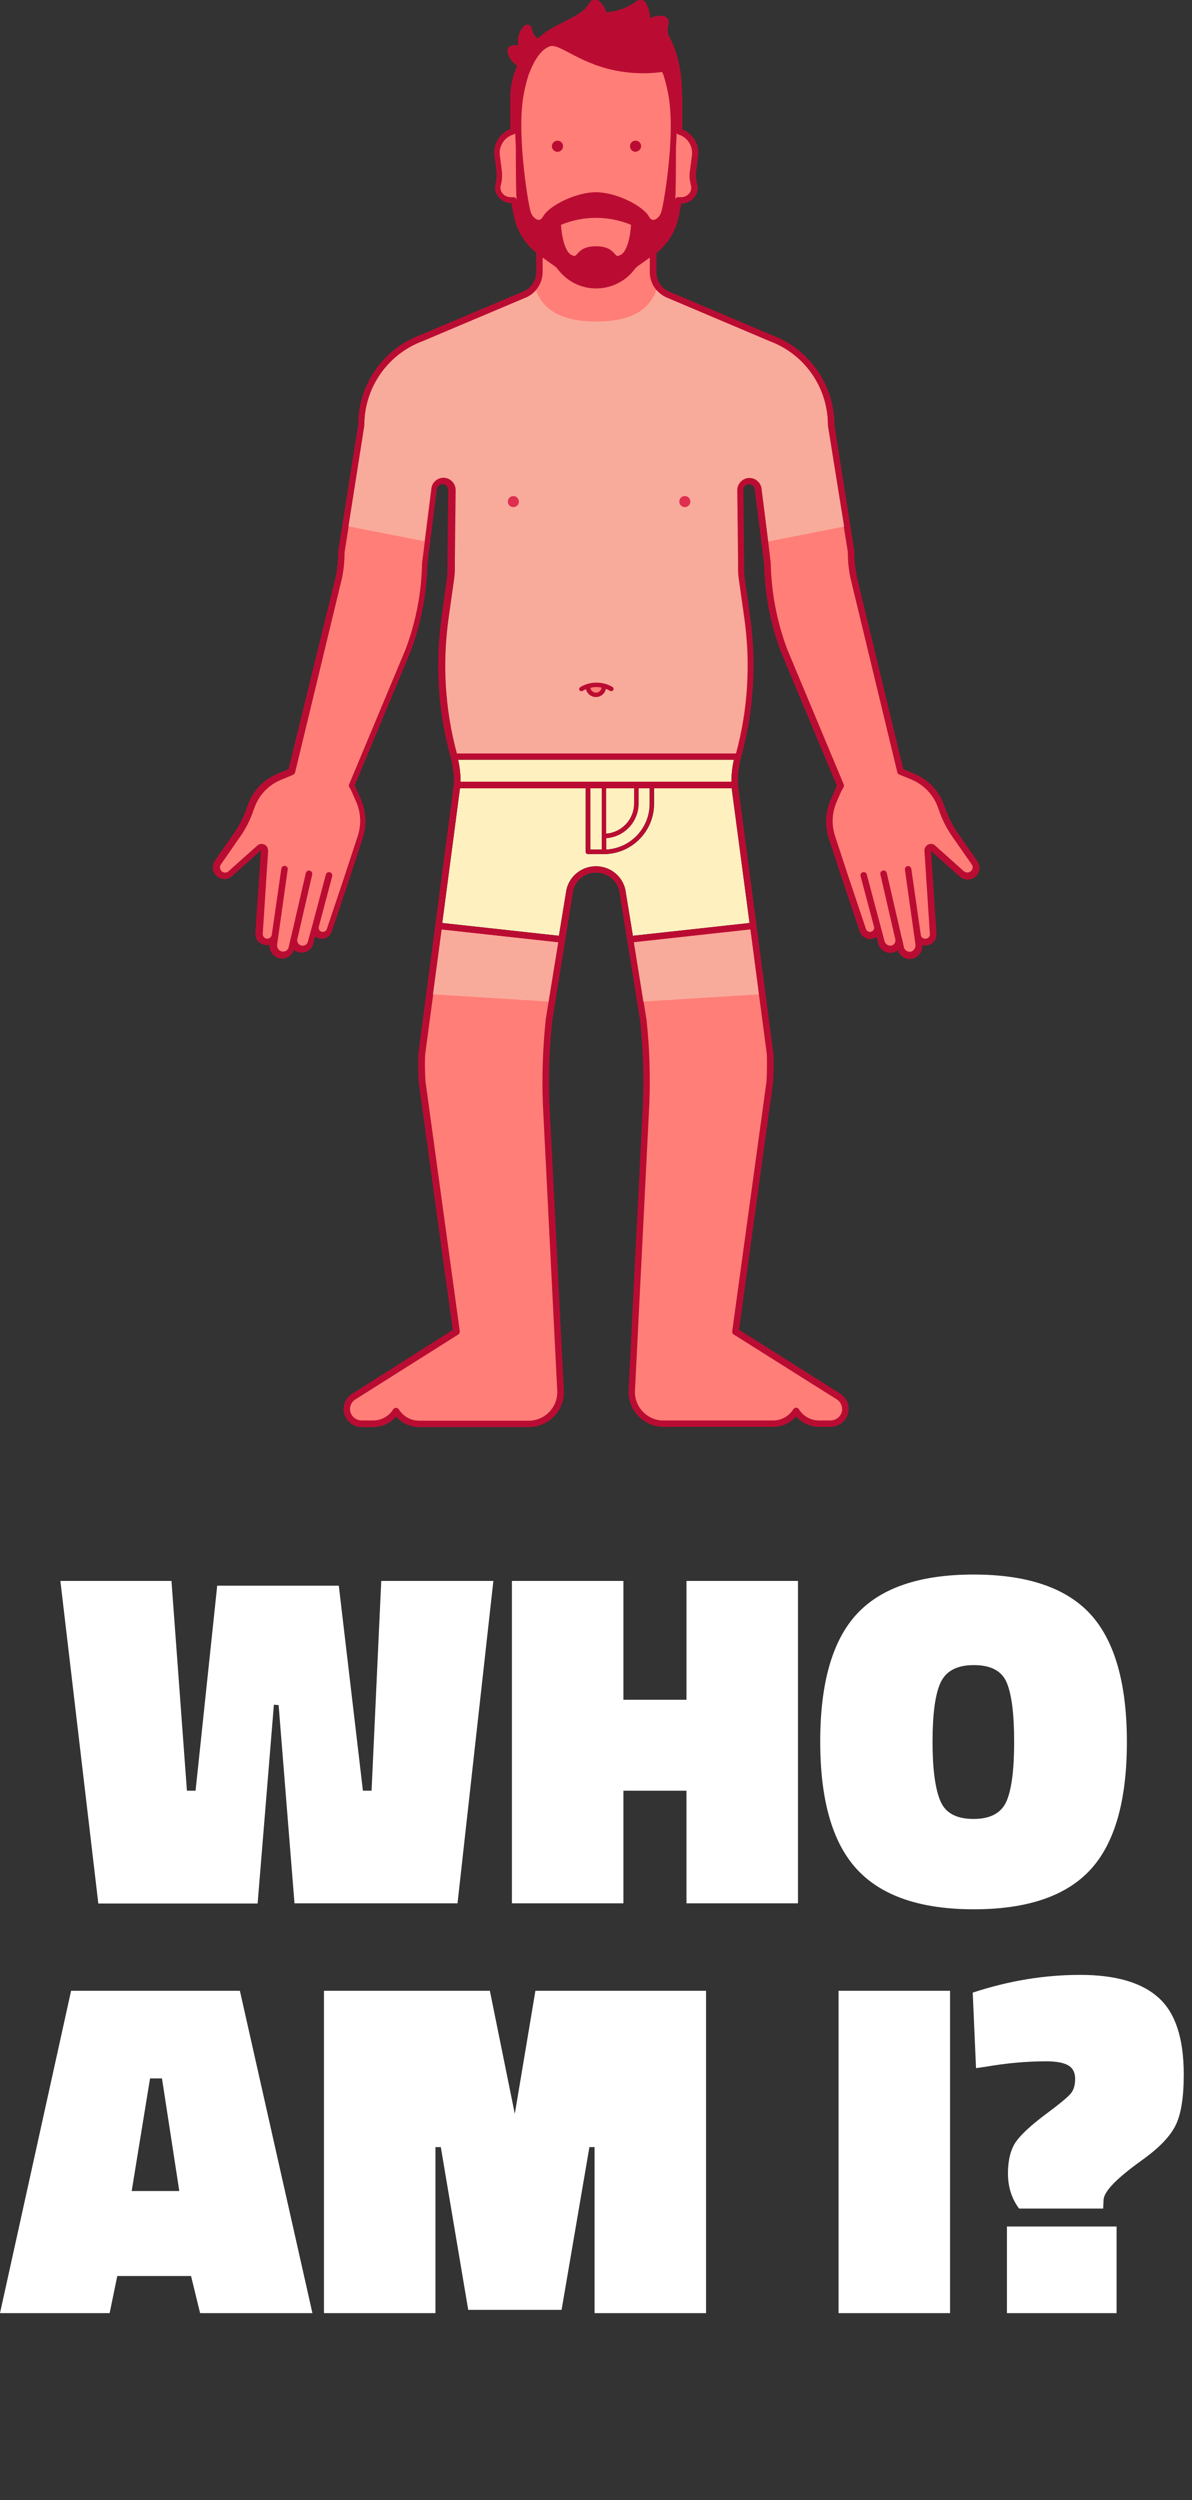 <?xml version="1.0" encoding="utf-8"?>
<!-- Generator: Adobe Illustrator 21.0.2, SVG Export Plug-In . SVG Version: 6.00 Build 0)  -->
<svg version="1.1" id="Layer_1" xmlns="http://www.w3.org/2000/svg" xmlns:xlink="http://www.w3.org/1999/xlink" x="0px" y="0px"
	 viewBox="0 0 578.4 1212.1" style="enable-background:new 0 0 578.4 1212.1;" xml:space="preserve">
<rect x="0" y="0" width="578.4" height="1212.1" fill="#333333" stroke="none"/>
<style type="text/css">
	.st0{enable-background:new    ;}
	.st1{fill:#FFFFFF;}
	.st2{fill:#FFF0C0;}
	.st3{fill:#D6294E;}
	.st4{fill:#BA0C32;}
	.st5{fill:#E02E50;}
	.st6{fill:#FF7E78;}
	.st7{fill:#F9AB9B;}
</style>
<title>waired_mob</title>
<g class="st0">
	<path class="st1" d="M47.7,922.8L29.3,766.5h53.9l7.5,101.7h4.2l10.5-99.4h59l11.7,99.4h4.2l4.7-101.7h54.4L222,922.8h-79.1
		l-7.7-96.1l-2.3-0.2l-7.9,96.4H47.7V922.8z"/>
	<path class="st1" d="M333.1,922.8v-54.6h-30.6v54.6h-54.1V766.5h54.1v57.6h30.6v-57.6h54.1v156.3H333.1z"/>
	<path class="st1" d="M546.8,844.6c0,28.5-5.9,49.1-17.7,61.9c-11.8,12.8-30.7,19.2-56.6,19.2s-44.8-6.5-56.7-19.4
		c-11.9-12.9-17.8-33.6-17.8-61.9c0-28.4,5.9-49,17.7-61.8c11.8-12.8,30.7-19.2,56.7-19.2s44.9,6.4,56.7,19.2
		C540.9,795.5,546.8,816.2,546.8,844.6z M452.5,844.6c0,13.2,1.3,22.7,3.8,28.6s7.9,8.7,16.1,8.7s13.5-2.9,16-8.6
		c2.5-5.8,3.7-15.4,3.7-28.8c0-13.5-1.2-23-3.6-28.7s-7.7-8.5-16-8.5c-8.2,0-13.6,2.9-16.2,8.7S452.5,831.4,452.5,844.6z"/>
</g>
<g class="st0">
	<path class="st1" d="M0,1121.5l34.5-156.3h81.9l35.2,156.3H97.1l-4.4-18H56.9l-3.7,18H0z M72.8,1007.7l-8.9,54.6H87l-8.4-54.6
		L72.8,1007.7L72.8,1007.7z"/>
	<path class="st1" d="M157.2,1121.5V965.2h80.5l12.1,59.7l10-59.7h82.8v156.3h-54.1V1041H286l-13.5,78.9h-45.3l-13.3-78.9h-2.6v80.5
		H157.2z"/>
	<path class="st1" d="M406.9,1121.5V965.2H461v156.3H406.9z"/>
	<path class="st1" d="M574.4,1005.8c0,11.5-1.4,19.9-4.3,25.3c-2.9,5.4-8.3,10.8-16.2,16.4c-12,8.6-18.1,14.9-18.4,18.9l-0.2,4.4
		h-40.8c-3.6-4.8-5.4-10.5-5.4-17s1.3-11.6,3.8-15.3c2.6-3.7,7.3-8,14.2-13.2c6.9-5.1,11.1-8.6,12.5-10.3c1.4-1.7,2.1-4.1,2.1-7.1
		s-1.1-5.2-3.3-6.5s-5.8-2-10.7-2c-9.6,0-19.4,0.9-29.2,2.6l-4.9,0.7l-1.6-36.6c17.6-5.8,35-8.6,52.1-8.6c17.2,0,29.9,3.7,38,11
		C570.3,975.8,574.4,988.2,574.4,1005.8z M488.6,1121.5v-42h53.2v42H488.6z"/>
</g>
<path class="st2" d="M356.1,368.4H222.3c0.8,3.5,1.2,7.1,1.2,10.7h131.4C354.9,375.4,355.3,371.9,356.1,368.4z"/>
<path class="st2" d="M294.1,411.9c11.8-0.6,21.1-10.3,21.1-22.2v-7.5h-5.4v7.3c0,8.9-6.9,16.2-15.8,16.8L294.1,411.9L294.1,411.9z"
	/>
<polygon class="st2" points="292,411.9 292,405.3 292,382.2 286.4,382.2 286.4,411.9 "/>
<path class="st2" d="M307.7,382.2h-13.6v22c7.7-0.6,13.6-7,13.6-14.6V382.2z"/>
<path class="st2" d="M317.4,382.2v7.5c0,13.5-11,24.4-24.4,24.4h-7.7c-0.6,0-1.1-0.5-1.1-1.1v-30.8h-61l-8.6,65.3l56.6,6.2l3.4-20.8
	c0.8-7.4,7.1-12.9,14.5-12.9h0.1c7.4,0,13.7,5.5,14.5,12.9l3.4,20.8l56.6-6.2l-8.6-65.3H317.4z"/>
<path class="st3" d="M270.4,126.4c1,0.7,1.8,1.5,2.5,2.5c6.8,9,19.6,10.7,28.6,3.9c1.5-1.1,2.8-2.4,3.9-3.9c0.7-1,1.6-1.8,2.5-2.5
	l7.3-5.2c5.4-3.8,9.3-9.5,10.8-16l0.2-0.9c0.6-2.4,1-4.9,1.3-7.3c0.1-0.8,0.7-1.3,1.5-1.3h1.4c1.6,0,3-0.7,4-1.9
	c0.8-1,1.1-2.4,0.8-3.7c-0.7-2.4-0.9-4.9-0.5-7.3l1-7.7c0.4-4.4-2.4-8.6-6.7-9.8c-0.3-0.1-0.6-0.3-0.8-0.6
	c-0.4,17.1-3.7,35.8-4.6,39.1s-3.5,5.7-6.2,5.9c-1.2,0.1-3.5-0.1-5.2-3.2c-2.1-3.9-14.1-10.3-23.1-10.3s-21,6.4-23.1,10.3
	c-1.5,2.7-3.4,3.2-4.7,3.2h-0.5c-2.7-0.3-5.2-2.7-6.2-5.9s-4.2-22-4.6-39.1c-0.2,0.3-0.5,0.5-0.8,0.6c-4.3,1.2-7.1,5.4-6.7,9.8
	l0.9,7c0.4,2.6,0.3,5.3-0.4,7.8c-0.4,1.3-0.1,2.7,0.7,3.8c1,1.3,2.5,2,4.1,2h1.4c0.8,0,1.4,0.6,1.5,1.3c0.3,2.5,0.7,4.9,1.3,7.3
	l0.2,0.9c1.5,6.5,5.4,12.2,10.8,16L270.4,126.4z M270,106.9c0.3-0.2,7.6-4.1,19.1-4.1s18.8,3.9,19.1,4.1c0.5,0.3,0.8,0.8,0.8,1.3
	c0,1.6-0.6,15.2-6.9,18c-3.3,1.5-4.7,0.3-6.1-1.3c-1.1-1.3-2.4-2.8-7-2.8s-5.8,1.5-7,2.8c-0.8,1.1-2,1.9-3.4,1.9
	c-0.9,0-1.9-0.3-2.7-0.7c-6.2-2.8-6.8-16.5-6.9-18C269.2,107.6,269.5,107.1,270,106.9z"/>
<path class="st3" d="M254.8,32.8c2.9-7.1,7-11.8,11.4-13.1c3.1-1,6.7,0.9,11.7,3.5c3.9,2.1,7.8,4,12,5.6c10.1,3.7,20.7,4.8,32.4,3.2
	c0.7-0.1,1.3,0.3,1.6,0.9c0.3,0.8,0.6,1.5,0.9,2.4c1.9,5.7,3.1,11.7,3.5,17.7v-5c0-0.7,0-1.3-0.1-2v-0.1l0,0
	c-0.1-14.3-3.9-22.9-5.6-25.9c-1.5-2.8-1.8-6-0.8-9l0,0h-0.1c-1.9-0.2-3.9,0.2-5.6,1.1c-0.7,0.5-1.7,0.5-2.4,0
	c-0.7-0.5-1.1-1.3-1-2.1c0.4-2.6-0.9-5.4-1.6-6.8L311,3.1c-0.1,0-0.2,0-0.2,0c-4.6,3.5-10.1,5.5-15.9,6c-1.6,0.1-3-0.9-3.5-2.4
	c-0.5-1.4-1.3-2.7-2.4-3.6c-0.1,0-0.1,0-0.2,0s-0.2,0.1-0.2,0.2c-2.6,4.7-7.5,7.2-13.8,10.4c-1.2,0.6-2.5,1.3-3.9,2l-0.5,0.2
	l-0.1,0.1c-3,1.6-5.8,3.6-8.3,5.9c-0.5,0.5-1.2,0.5-1.8,0.2c-2.3-1.3-4-3.5-4.8-6c-1.3,1.9-1.6,4.3-0.8,6.4c0.3,0.8,0.1,1.6-0.4,2.2
	c-0.6,0.6-1.4,0.9-2.2,0.7c-0.9-0.2-1.9-0.3-2.9-0.3c0.2,1.2,1.1,3.3,4.1,5.1l0,0c0.8,0.3,1.2,1.1,0.9,1.9c0,0.1-0.1,0.1-0.1,0.2
	c-2.5,4.9-3.7,10.3-3.7,15.7v5c0.4-6,1.6-12,3.5-17.7C254.1,34.3,254.4,33.5,254.8,32.8z"/>
<path class="st4" d="M464.9,404.1c-2.8-4-4.9-8.3-6.5-12.9l-0.1-0.2c-2.3-7.1-7.6-12.9-14.5-15.8l-5.5-2.3l-22.5-93.1
	c-0.8-4-1.3-8-1.2-12.1c0-0.1,0-0.2,0-0.2l-9.7-61.4c0-19.3-12-36.7-30.1-43.5l-49.6-21c-4-1.5-6.7-5.3-6.7-9.6v-9.3
	c5.3-4.2,9.1-10.1,10.6-16.7l0.2-0.9c0.5-2.1,0.9-4.2,1.2-6.4h0.1c2.5,0,4.8-1.1,6.4-3.1c1.4-1.8,1.9-4.1,1.3-6.3
	c-0.6-2-0.8-4.1-0.5-6.2l1-7.7c0.6-5.5-2.6-10.6-7.7-12.6v-15c0-0.7,0-1.4-0.1-2.2c-0.1-15-4.2-24.1-6-27.3c-1.1-2-1.3-4.5-0.6-6.7
	c0.3-0.8,0.1-1.8-0.4-2.5c-0.5-0.8-1.4-1.3-2.3-1.4c-2.1-0.2-4.3,0.2-6.2,1.1c-0.1-2.5-0.8-5-2-7.2c-0.4-0.8-1.2-1.4-2-1.6
	c-0.9-0.2-1.9,0-2.7,0.6c-4.2,3.1-9.1,4.9-14.3,5.3c-0.2,0-0.4-0.1-0.4-0.3c-0.6-1.9-1.8-3.7-3.3-5c-0.7-0.6-1.7-0.9-2.6-0.7
	c-1,0.2-1.8,0.8-2.3,1.6c-2.2,4-6.5,6.2-12.5,9.2c-1.3,0.6-2.6,1.3-3.9,2l-0.6,0.3l-0.1,0.1c-2.8,1.5-5.5,3.4-7.9,5.5
	c-1.5-1.1-2.5-2.7-2.8-4.6c-0.1-0.9-0.7-1.7-1.5-1.9c-0.9-0.3-1.8-0.1-2.4,0.6c-2.4,2.4-3.4,6-2.6,9.3c-0.9-0.1-1.8-0.2-2.7-0.1
	c-0.8,0.1-1.6,0.5-2.1,1.1s-0.7,1.4-0.5,2.2c0.6,2.8,2.3,5.2,4.7,6.7c-2.3,5-3.5,10.3-3.4,15.8v14.9c-5.1,2-8.3,7.2-7.7,12.6l0.9,7
	c0.3,2.2,0.2,4.5-0.3,6.7c-0.6,2.2-0.2,4.6,1.2,6.4c1.5,2,3.9,3.2,6.4,3.2h0.1c0.3,2.1,0.7,4.3,1.2,6.4l0.2,0.9
	c1.5,6.6,5.3,12.5,10.6,16.7v9.4c0,4.3-2.7,8.1-6.7,9.6L204,162.4c-18.1,6.8-30.2,24.1-30.2,43.5l-9.7,61.4c0,0.1,0,0.2,0,0.2
	c0,4.1-0.4,8.1-1.2,12.1L140,372.9l-5.5,2.3c-6.9,2.9-12.2,8.7-14.5,15.8l-0.1,0.2c-1.5,4.6-3.7,8.9-6.4,12.9l-9.2,13.1
	c-1.8,2.6-1.2,6.1,1.3,7.9c2.2,1.6,5.1,1.4,7.1-0.4l13.9-12.4c0,0.1,0,0.1,0,0.2l-2.7,40.1c-0.1,3,2.2,5.5,5.2,5.6
	c0.6,0,1.2-0.1,1.7-0.2c-0.3,3,1.7,5.8,4.7,6.6c3.1,0.7,6.1-1.1,7.1-4.1c2.5,2.1,6.2,1.8,8.2-0.7c0.6-0.7,1-1.4,1.2-2.3l0.9-3.5
	c2.3,1.8,5.6,1.4,7.3-0.9c0.4-0.5,0.6-1,0.8-1.5l8.4-25.1l6.6-20.1c2-6.2,1.7-12.9-0.9-18.9l-2.1-4.8c-0.3-0.6-0.6-1.2-0.9-1.9
	l27.1-64.8c5.1-13.6,7.9-28,8.2-42.6l4.5-35.7c0-0.1,0-0.1,0-0.2c0-1.5,1.3-2.7,2.8-2.8c0.8,0,1.5,0.3,2,0.9
	c0.5,0.6,0.8,1.3,0.8,2.1l-0.4,35.7v0.1c0.1,2.4,0,4.8-0.3,7.2l-2.5,18.4c-3.2,22.8-1.8,46,4.4,68.1c1.2,4.3,1.7,8.8,1.5,13.3
	l-9,68.2l0,0L203,511v0.1c-0.2,4.6-0.1,9.2,0.2,13.8v0.1l16.5,119.8L171,675.7c-3.4,2-5.1,6.2-3.9,10c1.2,3.7,4.6,6.2,8.5,6.2h5.4
	c4.3,0,8.4-1.8,11.2-5.1c2.8,3.2,6.9,5.1,11.2,5.1h53.2c9.4,0,17-7.6,17-16.9c0-0.2,0-0.4,0-0.7l-7-139.5c-0.5-13.4,0-26.8,1.4-40.1
	l9.9-61.4v-0.1c0.6-5.8,5.5-10.2,11.4-10.1h0.1c5.8,0,10.7,4.4,11.3,10.1v0.1l9.9,61.4c1.4,13.3,1.9,26.6,1.4,40l-7,139.5
	c-0.3,9.4,7,17.2,16.4,17.6c0.2,0,0.4,0,0.5,0h53.2c4.3,0,8.4-1.8,11.2-5.1c2.8,3.2,6.9,5.1,11.2,5.1h5.4c3.9,0,7.4-2.5,8.5-6.2
	c1.2-3.8-0.4-8-3.9-10l-48.9-30.9L375.1,525v-0.1c0.3-4.6,0.4-9.2,0.2-13.8V511l-17.2-130.4c-0.2-4.5,0.3-9,1.5-13.3
	c6.1-22.2,7.6-45.4,4.4-68.2l-2.6-18.4c-0.3-2.4-0.4-4.8-0.3-7.2v-0.1l-0.4-35.7c-0.1-1.6,1.1-2.9,2.7-2.9h0.1
	c1.5,0,2.8,1.2,2.8,2.8c0,0.1,0,0.1,0,0.2l4.5,35.7c0.3,14.6,3,29,8.2,42.7l27.1,64.8c-0.4,0.6-0.7,1.3-0.9,1.9l-2.1,4.8
	c-2.6,6-3,12.7-0.9,18.9l6.6,20.1l8.4,25c0.9,2.7,3.9,4.2,6.6,3.3c0.6-0.2,1.1-0.5,1.5-0.8l0.9,3.3c0.7,2.8,3.3,4.7,6.2,4.5
	c1.2-0.1,2.4-0.6,3.3-1.3c0.9,3,4,4.8,7.1,4.1c3-0.7,5-3.5,4.7-6.6c2.9,0.8,5.9-0.8,6.7-3.6c0.2-0.6,0.2-1.2,0.2-1.8l-2.6-40
	c0-0.1,0-0.1,0-0.2l13.9,12.4c2.3,2.1,5.9,1.9,8.1-0.4c1.8-2,2-4.9,0.4-7.1L464.9,404.1z M363.7,447.5l-56.6,6.2l-3.4-20.8
	c-0.8-7.4-7.1-12.9-14.5-12.9h-0.1c-7.4,0-13.6,5.6-14.5,12.9l-3.4,20.8l-56.6-6.2l8.6-65.3h61V413c0,0.6,0.5,1.1,1.1,1.1h7.6
	c13.5,0,24.4-10.9,24.4-24.4v-7.5H355L363.7,447.5z M309.9,389.5v-7.3h5.4v7.5c0,11.8-9.3,21.6-21.1,22.2v-5.5
	C303,405.8,309.9,398.4,309.9,389.5L309.9,389.5z M294.1,404.2v-22h13.6v7.3C307.7,397.2,301.8,403.6,294.1,404.2L294.1,404.2z
	 M223.5,379c0-3.6-0.4-7.2-1.2-10.7h133.8c-0.8,3.5-1.2,7.1-1.2,10.7H223.5z M292,382.2v29.7h-5.5v-29.7H292z"/>
<path class="st4" d="M276.1,126.2c0.8,0.4,1.8,0.7,2.7,0.7c1.4-0.1,2.6-0.8,3.4-1.9c1.1-1.3,2.4-2.8,7-2.8s5.8,1.5,7,2.8
	c1.4,1.6,2.8,2.8,6.1,1.3c6.2-2.8,6.8-16.5,6.9-18c0-0.5-0.3-1-0.8-1.3c-0.3-0.2-7.6-4.1-19.1-4.1s-18.8,3.9-19.1,4.1
	c-0.5,0.3-0.8,0.8-0.8,1.3C269.4,109.8,269.9,123.4,276.1,126.2z M289.1,105.7c5.8-0.1,11.6,1.1,17,3.3c-0.3,5.2-1.9,13.1-5.1,14.6
	c-1.6,0.8-1.8,0.6-2.8-0.5c-1.3-1.5-3.3-3.7-9.1-3.7s-7.8,2.2-9.1,3.7c-1,1.1-1.1,1.3-2.8,0.5c-3.3-1.5-4.8-9.4-5.1-14.6
	C277.6,106.8,283.4,105.6,289.1,105.7L289.1,105.7z"/>
<circle class="st5" cx="249.1" cy="243.2" r="2.7"/>
<circle class="st4" cx="270.5" cy="70.8" r="2.7"/>
<circle class="st4" cx="308.4" cy="70.8" r="2.7"/>
<circle class="st5" cx="332.3" cy="243.2" r="2.7"/>
<path class="st6" d="M321.3,34.9c-11,1.5-22.2,0.3-32.6-3.5c-4.2-1.6-8.3-3.5-12.3-5.7c-4.2-2.2-7.4-3.9-9.4-3.3
	c-3.6,1.1-6.9,5.2-9.5,11.4c-0.3,0.7-0.6,1.5-0.9,2.2c-2,6.1-3.2,12.4-3.5,18.8c-1,17.7,3.1,43.6,4.4,47.9c0.6,2,2.2,3.7,3.7,3.9
	c0.9,0.1,1.7-0.5,2.3-1.6c2.8-5.2,15.8-11.8,25.7-11.8s22.9,6.7,25.7,11.8c0.6,1.2,1.4,1.7,2.3,1.6c1.5-0.2,3.1-1.8,3.7-3.9
	c1.3-4.3,5.5-30.2,4.4-47.9c-0.3-6.4-1.5-12.7-3.5-18.8C321.6,35.7,321.5,35.3,321.3,34.9z M270.5,73.6c-1.5,0-2.7-1.2-2.7-2.7
	s1.2-2.7,2.7-2.7s2.7,1.2,2.7,2.7S272,73.6,270.5,73.6L270.5,73.6z M308.4,73.6c-1.5,0-2.7-1.2-2.7-2.7s1.2-2.7,2.7-2.7
	s2.7,1.2,2.7,2.7C311.1,72.3,309.8,73.5,308.4,73.6L308.4,73.6z"/>
<path class="st6" d="M462.3,405.9c-3-4.2-5.3-8.8-6.9-13.7l-0.1-0.2c-2-6.2-6.7-11.3-12.7-13.9l-6-2.5l-0.3-0.1
	c-0.5-0.2-0.8-0.6-0.9-1.1l-22.7-94c-0.9-4.2-1.3-8.4-1.3-12.7l-9.7-61.4c0-0.1,0-0.2,0-0.2c0-18.1-11.2-34.3-28.1-40.6l-49.6-21
	c-5.2-2-8.7-7-8.7-12.6v-7l-5.5,3.9c-0.7,0.5-1.4,1.1-1.9,1.8c-7.8,10.3-22.5,12.3-32.7,4.5c-1.7-1.3-3.2-2.8-4.5-4.5
	c-0.5-0.7-1.2-1.3-1.9-1.8l-5.5-3.9v7c0,5.6-3.5,10.6-8.7,12.6l-49.5,20.9c-17,6.3-28.2,22.6-28.2,40.7c0,0.1,0,0.2,0,0.2l-9.7,61.5
	c0,4.3-0.4,8.5-1.3,12.7l-22.7,94c-0.1,0.5-0.5,0.9-0.9,1.1l-0.2,0.1l-6,2.5c-6.1,2.6-10.7,7.6-12.8,13.9l-0.1,0.2
	c-1.6,4.9-3.9,9.5-6.9,13.7l-9.1,13.1c-0.8,1.1-0.5,2.7,0.6,3.5c1,0.7,2.3,0.6,3.1-0.2l13.9-12.4c1.3-1.2,3.3-1.1,4.5,0.2
	c0.6,0.7,0.9,1.7,0.8,2.6l-2.6,39.9c-0.1,1.2,0.8,2.3,2,2.4s2.3-0.8,2.4-2l0,0l4.6-31.9c0.1-0.9,0.9-1.5,1.8-1.4
	c0.9,0.1,1.5,0.9,1.3,1.8l0,0l0,0l-5.1,36.2c-0.3,1.6,0.7,3.1,2.2,3.5s3.1-0.6,3.4-2.1l0,0l0.9-4.1c0-0.1,0-0.1,0.1-0.2l7.3-31.6
	c0.2-0.9,1.1-1.4,1.9-1.2s1.4,1.1,1.2,1.9l-7.3,31.7c-0.1,1.5,1.1,2.7,2.5,2.8c1.3,0.1,2.4-0.8,2.7-2l2.2-8l0,0l6.5-24.4
	c0.2-0.9,1-1.4,1.9-1.2c0.9,0.2,1.4,1,1.2,1.9v0.1l-6.5,24.4l0,0c-0.2,0.6,0,1.2,0.3,1.7s0.9,0.8,1.5,0.8c0.9,0.1,1.8-0.5,2.1-1.4
	l8.4-25l6.6-20.1c1.8-5.5,1.5-11.4-0.8-16.6l-2.1-4.8c-0.3-0.8-0.7-1.5-1.2-2.2c-0.3-0.4-0.3-1-0.1-1.4l27.4-65.5
	c5-13.3,7.7-27.3,8-41.5c0-0.1,0-0.1,0-0.2l4.5-35.7c0.1-3.2,2.8-5.8,6-5.8c3.3,0,6,2.7,6,6c0,0.1,0,0.2,0,0.3l-0.4,35.6
	c0.1,2.6,0,5.2-0.4,7.7l-2.6,18.4c-3.1,21.9-1.8,44.3,4,65.7h135.3c5.8-21.4,7.1-43.8,4-65.7l-2.6-18.4c-0.4-2.6-0.5-5.1-0.4-7.7
	l-0.4-35.6c-0.1-3.3,2.5-6.1,5.8-6.2c0.1,0,0.1,0,0.2,0c3.2,0,5.9,2.6,6,5.8L374,273c0,0.1,0,0.1,0,0.2c0.3,14.2,3,28.3,8,41.6
	l27.4,65.5c0.2,0.5,0.2,1-0.1,1.4c-0.4,0.7-0.8,1.5-1.2,2.2l-2.1,4.8c-2.3,5.3-2.6,11.2-0.8,16.6l6.6,20.1l8.4,25
	c0.3,0.9,1.2,1.5,2.1,1.4c0.6,0,1.1-0.4,1.5-0.8c0.4-0.5,0.5-1.1,0.3-1.7l-6.5-24.4c-0.3-0.8,0.2-1.7,1-2s1.7,0.2,2,1v0.1l6.5,24.4
	l0,0l2.1,7.9c0.3,1.3,1.5,2.2,2.9,2.2c0.7,0,1.4-0.4,1.8-0.9s0.7-1.2,0.6-1.9l-7.3-31.7c-0.2-0.9,0.3-1.7,1.2-1.9s1.7,0.3,1.9,1.2
	l0,0l7.3,31.6c0,0.1,0,0.1,0.1,0.2l0.9,4.1c0.3,1.5,1.9,2.5,3.4,2.2l0,0c1.5-0.4,2.4-2,2.2-3.5l-5.1-36.2c-0.1-0.9,0.5-1.7,1.3-1.8
	c0.9-0.1,1.7,0.5,1.8,1.4l0,0l4.6,31.9c0.1,1.2,1.2,2.1,2.5,1.9c1.1-0.1,2-1.1,1.9-2.3l-2.6-39.9c-0.3-1.7,0.9-3.4,2.6-3.7
	c1-0.2,1.9,0.1,2.6,0.8l13.9,12.4c1,0.9,2.6,0.8,3.6-0.2c0.8-0.9,0.9-2.2,0.2-3.1L462.3,405.9z M249.1,245.9c-1.5,0-2.7-1.2-2.7-2.7
	s1.2-2.7,2.7-2.7s2.7,1.2,2.7,2.7l0,0C251.8,244.7,250.6,245.9,249.1,245.9z M297.6,334.6c-0.3,0.5-1,0.7-1.5,0.4l-0.4-0.2
	c-0.6-0.3-1.1-0.5-1.7-0.8c-0.5,2.7-3.1,4.4-5.8,3.9c-1.9-0.4-3.4-1.8-3.9-3.7c-0.5,0.2-1.1,0.5-1.6,0.8s-1.2,0.2-1.5-0.3
	s-0.2-1.2,0.3-1.5c0,0,0.1,0,0.1-0.1c3.5-2.1,7.6-2.7,11.6-1.7h0.1c1.2,0.3,2.4,0.8,3.5,1.4l0.4,0.2
	C297.7,333.4,297.9,334,297.6,334.6L297.6,334.6z M332.3,245.9c-1.5,0-2.7-1.2-2.7-2.7s1.2-2.7,2.7-2.7s2.7,1.2,2.7,2.7
	S333.8,245.9,332.3,245.9L332.3,245.9z"/>
<path class="st6" d="M277.3,123.6c1.6,0.8,1.8,0.6,2.8-0.5c1.3-1.5,3.3-3.7,9.1-3.7s7.8,2.2,9.1,3.7c1,1.1,1.1,1.3,2.8,0.5
	c3.3-1.5,4.8-9.4,5.1-14.6c-10.9-4.5-23.1-4.5-34,0C272.5,114.3,274.1,122.2,277.3,123.6z"/>
<path class="st6" d="M313.7,494.3L313.7,494.3c1.5,13.5,1.9,27.1,1.4,40.6l-7,139.5c-0.3,7.6,5.7,14,13.3,14.3c0.2,0,0.3,0,0.5,0
	h53.2c4,0,7.7-2,9.8-5.4c0.3-0.5,0.8-0.7,1.4-0.8c0.6,0,1.1,0.3,1.4,0.8c2.1,3.4,5.8,5.4,9.8,5.4h5.4c2.5,0,4.7-1.5,5.5-3.9
	c0.7-2.4-0.3-5.1-2.5-6.4L356,647c-0.5-0.3-0.8-0.9-0.7-1.6l16.6-120.8c0.3-4.4,0.3-8.9,0.2-13.4l-8-60.6l-56.5,6.2L313.7,494.3z"/>
<path class="st6" d="M206.3,511.3c-0.2,4.4-0.1,8.9,0.2,13.3l16.6,120.8c0.1,0.6-0.2,1.2-0.7,1.6l-49.8,31.4
	c-2.2,1.3-3.3,3.9-2.5,6.4c0.8,2.4,3,3.9,5.5,3.9h5.4c4,0,7.7-2,9.8-5.4c0.3-0.5,0.8-0.7,1.4-0.7l0,0c0.5,0,1.1,0.3,1.4,0.8
	c2.1,3.4,5.8,5.4,9.8,5.4h53.2c7.6,0,13.8-6.2,13.8-13.8c0-0.2,0-0.3,0-0.5l-7-139.5c-0.5-13.5,0-27.1,1.4-40.6v-0.1l6.1-37.4
	l-56.5-6.2L206.3,511.3z"/>
<path class="st6" d="M250,64.6c-0.2,0.3-0.5,0.5-0.8,0.6c-4.3,1.2-7.1,5.4-6.7,9.8l0.9,7c0.4,2.6,0.3,5.3-0.4,7.8
	c-0.4,1.3-0.1,2.7,0.7,3.8c1,1.3,2.5,2,4.1,2h1.4c0.8,0,1.4,0.6,1.5,1.3c-0.3-1.9-0.4-13-0.4-25.5C250.2,69.1,250.1,66.8,250,64.6z"
	/>
<path class="st6" d="M329.1,95.6h1.4c1.6,0,3-0.7,4-1.9c0.8-1,1.1-2.4,0.8-3.7c-0.7-2.4-0.9-4.9-0.5-7.3l1-7.7
	c0.4-4.4-2.4-8.6-6.7-9.8c-0.3-0.1-0.6-0.3-0.8-0.6c0,2.3-0.2,4.6-0.3,6.8c0,12.5-0.1,23.6-0.4,25.5l0,0
	C327.7,96.1,328.4,95.5,329.1,95.6z"/>
<polygon class="st7" points="364.1,450.7 307.6,456.9 312.2,485.6 368.2,482.1 "/>
<polygon class="st7" points="214.3,450.7 210.1,482.1 266.1,485.6 270.8,456.9 "/>
<path class="st7" d="M401.7,206.3c0-0.1,0-0.2,0-0.2c0-18.1-11.2-34.3-28.1-40.6l-49.6-21c-2.1-0.8-4-2.2-5.5-3.9
	c-2.9,8.4-10.6,15.3-29.2,15.3s-26.2-6.9-29.2-15.2c-1.5,1.8-3.4,3.1-5.6,3.9L205,165.5c-16.9,6.3-28.2,22.5-28.2,40.6
	c0,0.1,0,0.2,0,0.2l-7.7,48.9l36.8,7.2l3.2-25c0.1-3.2,2.8-5.8,6-5.8c3.3,0,6,2.7,6,6c0,0.1,0,0.2,0,0.3l-0.4,35.6
	c0.1,2.6,0,5.2-0.4,7.7l-2.6,18.4c-3.1,21.9-1.8,44.3,4,65.7H357c5.8-21.4,7.1-43.8,4-65.7l-2.6-18.4c-0.4-2.6-0.5-5.1-0.4-7.7
	l-0.4-35.6c-0.1-3.3,2.5-6.1,5.8-6.2c0.1,0,0.1,0,0.2,0c3.2,0,5.9,2.6,6,5.8l3.2,25l36.8-7.2L401.7,206.3z M249.1,245.9
	c-1.5,0-2.7-1.2-2.7-2.7s1.2-2.7,2.7-2.7s2.7,1.2,2.7,2.7l0,0C251.8,244.7,250.6,245.9,249.1,245.9z M297.6,334.6
	c-0.3,0.5-1,0.7-1.5,0.4l-0.4-0.2c-0.6-0.3-1.1-0.5-1.7-0.8c-0.5,2.7-3.1,4.4-5.8,3.9c-1.9-0.4-3.4-1.8-3.9-3.7
	c-0.5,0.2-1.1,0.5-1.6,0.8s-1.2,0.2-1.5-0.3s-0.2-1.2,0.3-1.5c0,0,0.1,0,0.1-0.1c3.5-2.1,7.6-2.7,11.6-1.7h0.1
	c1.2,0.3,2.4,0.8,3.5,1.4l0.4,0.2C297.7,333.4,297.9,334,297.6,334.6L297.6,334.6z M332.3,245.9c-1.5,0-2.7-1.2-2.7-2.7
	s1.2-2.7,2.7-2.7s2.7,1.2,2.7,2.7S333.8,245.9,332.3,245.9L332.3,245.9z"/>
<path class="st6" d="M286.5,333.5c0.2,1.5,1.6,2.5,3.1,2.3c1.2-0.2,2.2-1.2,2.3-2.4C290.1,333,288.3,333,286.5,333.5z"/>
</svg>
